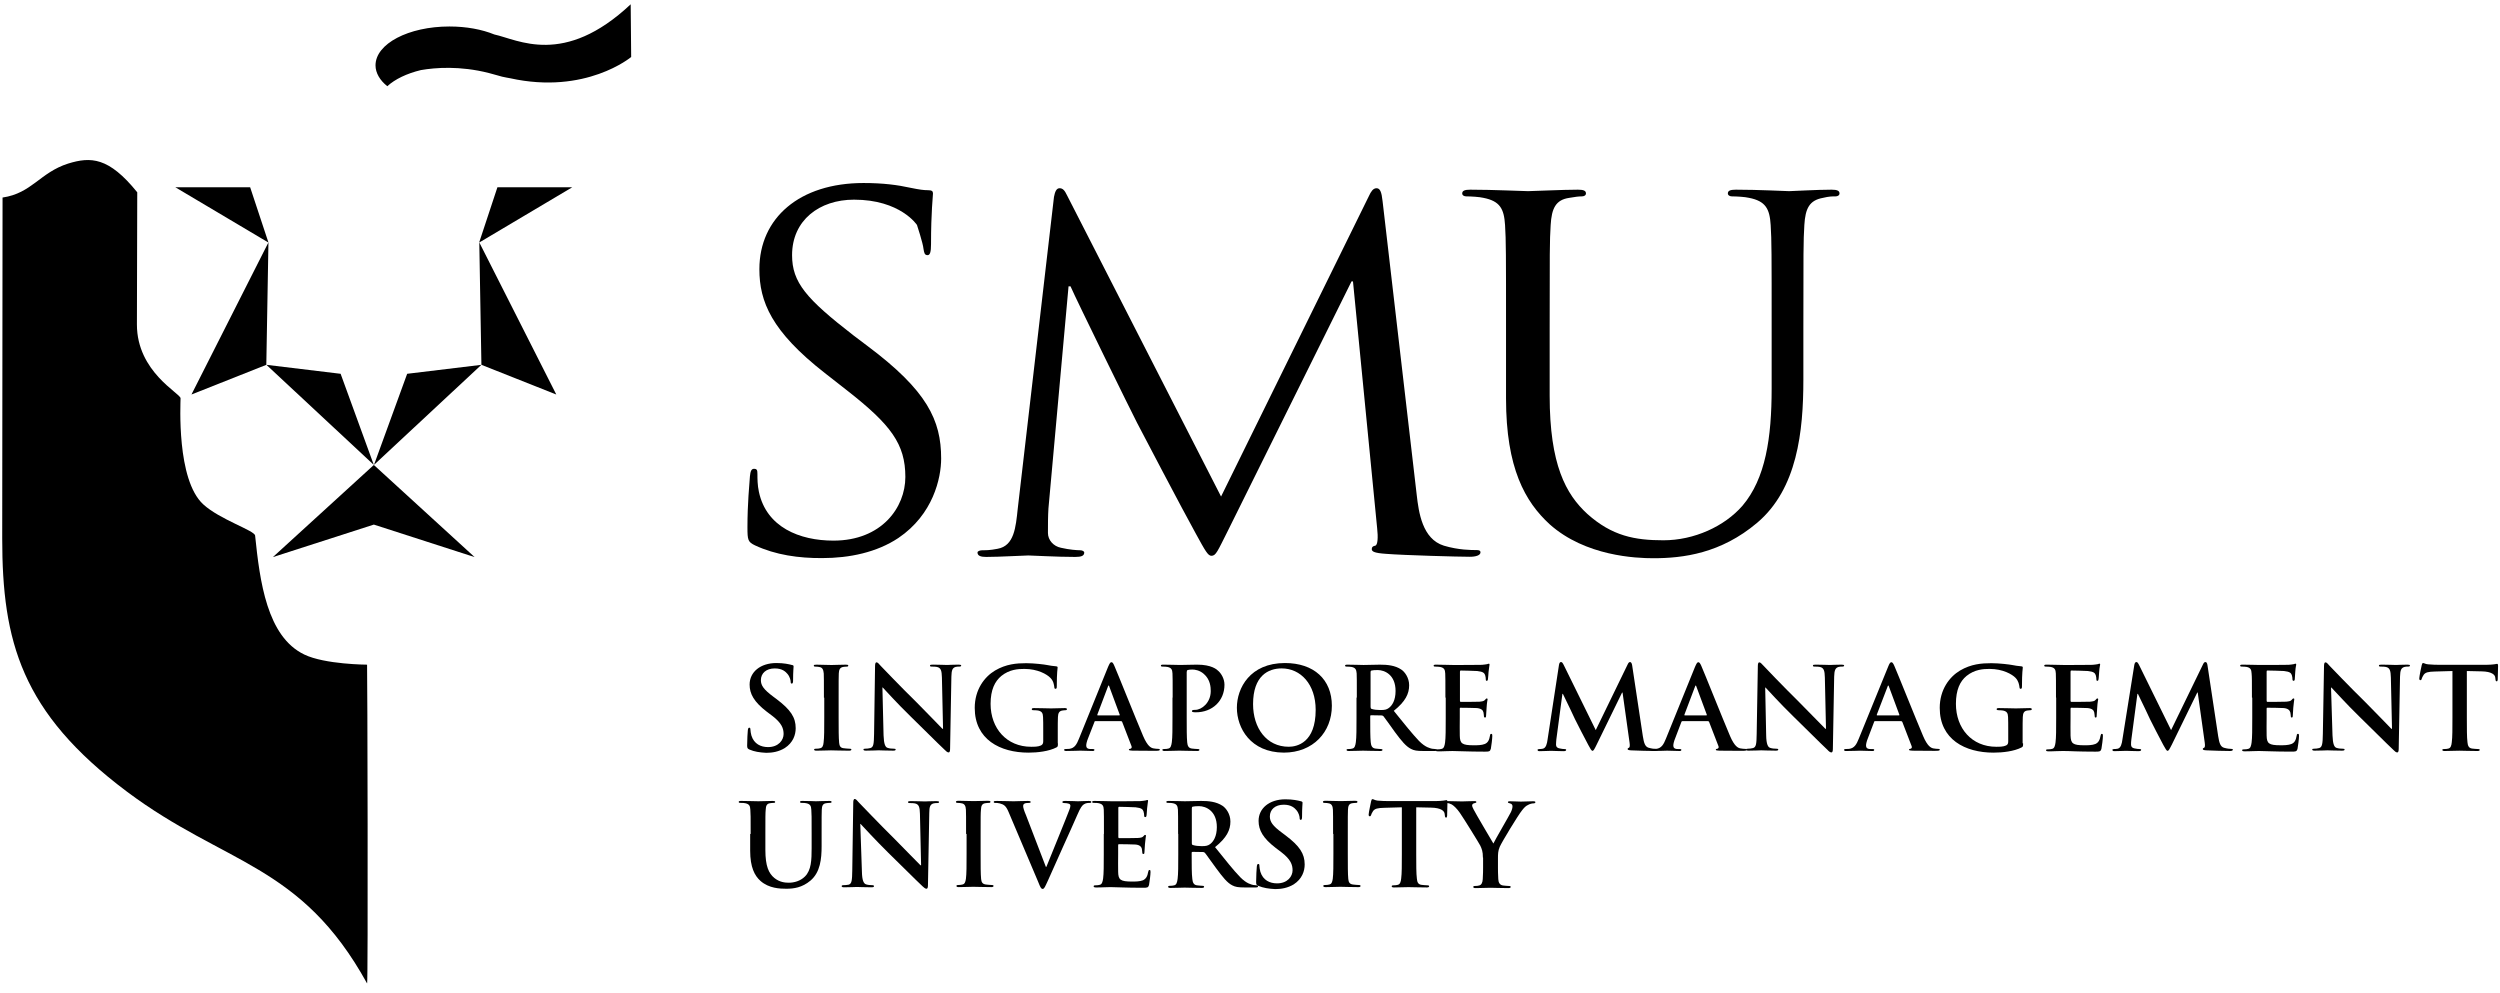 <svg width="141" height="56" viewBox="0 0 141 56" fill="none" xmlns="http://www.w3.org/2000/svg">
<path d="M42.58 30.758C42.184 30.565 42.156 30.463 42.156 29.736C42.156 28.383 42.267 27.306 42.295 26.873C42.322 26.579 42.378 26.441 42.525 26.441C42.7 26.441 42.719 26.523 42.719 26.744C42.719 26.984 42.719 27.361 42.802 27.739C43.226 29.736 45.097 30.491 47.006 30.491C49.725 30.491 51.062 28.622 51.062 26.901C51.062 25.041 50.242 23.955 47.799 22.04L46.517 21.037C43.512 18.689 42.829 17.014 42.829 15.182C42.829 12.292 45.097 10.322 48.702 10.322C49.809 10.322 50.629 10.432 51.339 10.589C51.874 10.699 52.104 10.727 52.335 10.727C52.556 10.727 52.62 10.782 52.62 10.911C52.62 11.049 52.51 11.942 52.51 13.774C52.51 14.207 52.455 14.391 52.316 14.391C52.141 14.391 52.123 14.253 52.086 14.041C52.058 13.719 51.717 12.688 51.717 12.688C51.717 12.688 50.786 11.261 48.167 11.261C46.213 11.261 44.673 12.421 44.673 14.391C44.673 15.928 45.466 16.849 48.14 18.92L48.933 19.518C52.289 22.031 53.081 23.697 53.081 25.861C53.081 26.965 52.63 29.018 50.666 30.344C49.449 31.154 47.909 31.476 46.379 31.476C45.051 31.485 43.742 31.301 42.581 30.758L42.58 30.758Z" fill="black"/>
<path d="M79.903 27.913C80.014 28.889 80.217 30.398 81.434 30.776C82.264 31.024 82.992 31.024 83.278 31.024C83.416 31.024 83.499 31.052 83.499 31.153C83.499 31.319 83.241 31.402 82.9 31.402C82.273 31.402 79.212 31.319 78.161 31.236C77.506 31.19 77.368 31.107 77.368 30.969C77.368 30.859 77.423 30.803 77.562 30.776C77.709 30.748 77.728 30.288 77.672 29.8L76.308 15.872H76.225L69.264 29.91C68.665 31.098 68.582 31.347 68.324 31.347C68.13 31.347 67.983 31.08 67.448 30.104C66.71 28.778 64.267 24.111 64.129 23.844C63.871 23.356 60.69 16.876 60.377 16.148H60.266L59.132 28.677C59.104 29.11 59.104 29.598 59.104 30.058C59.104 30.463 59.418 30.813 59.842 30.895C60.321 31.006 60.745 31.034 60.92 31.034C61.031 31.034 61.151 31.089 61.151 31.162C61.151 31.356 60.976 31.411 60.635 31.411C59.584 31.411 58.219 31.328 57.998 31.328C57.749 31.328 56.385 31.411 55.619 31.411C55.333 31.411 55.131 31.356 55.131 31.162C55.131 31.08 55.278 31.034 55.416 31.034C55.638 31.034 55.841 31.034 56.265 30.951C57.205 30.785 57.288 29.736 57.399 28.704L59.445 11.104C59.501 10.809 59.584 10.616 59.759 10.616C59.934 10.616 60.045 10.726 60.183 11.021L68.868 28.005L77.211 11.048C77.322 10.809 77.442 10.616 77.635 10.616C77.838 10.616 77.921 10.827 77.977 11.343L79.903 27.913L79.903 27.913Z" fill="black"/>
<path d="M84.94 18.532C84.94 14.316 84.94 13.561 84.885 12.696C84.829 11.775 84.599 11.343 83.668 11.159C83.437 11.103 82.958 11.076 82.7 11.076C82.58 11.076 82.469 11.02 82.469 10.91C82.469 10.754 82.617 10.698 82.921 10.698C84.202 10.698 85.936 10.781 86.184 10.781C86.443 10.781 88.139 10.698 88.996 10.698C89.31 10.698 89.448 10.754 89.448 10.91C89.448 11.02 89.338 11.076 89.218 11.076C89.015 11.076 88.849 11.103 88.508 11.159C87.743 11.269 87.512 11.748 87.457 12.696C87.401 13.561 87.401 14.316 87.401 18.532V22.316C87.401 26.209 88.314 27.876 89.531 28.99C90.923 30.232 92.205 30.472 93.818 30.472C95.551 30.472 97.257 29.689 98.271 28.529C99.58 26.992 99.921 24.691 99.921 21.911V18.532C99.921 14.316 99.921 13.561 99.866 12.696C99.811 11.775 99.58 11.343 98.649 11.159C98.419 11.103 97.939 11.076 97.681 11.076C97.57 11.076 97.451 11.02 97.451 10.91C97.451 10.754 97.589 10.698 97.902 10.698C99.184 10.698 100.742 10.781 100.908 10.781C101.111 10.781 102.448 10.698 103.296 10.698C103.609 10.698 103.748 10.754 103.748 10.91C103.748 11.02 103.637 11.076 103.526 11.076C103.323 11.076 103.158 11.076 102.816 11.159C102.051 11.297 101.821 11.748 101.765 12.696C101.71 13.561 101.71 14.316 101.71 18.532V21.413C101.71 24.332 101.369 27.572 99.101 29.487C97.054 31.217 94.924 31.484 93.247 31.484C92.288 31.484 89.421 31.374 87.401 29.57C86.019 28.299 84.94 26.412 84.94 22.472V18.532V18.532Z" fill="black"/>
<path d="M26.768 31.42L21.089 26.228H21.08L15.391 31.42L21.08 29.588H21.089L26.768 31.42Z" fill="black"/>
<path d="M21.093 26.219L22.964 21.082L27.15 20.576L21.093 26.219Z" fill="black"/>
<path d="M31.375 22.251L27.152 20.576L27.032 13.672L31.375 22.251Z" fill="black"/>
<path d="M28.055 10.56H32.278L27.023 13.681L28.055 10.56Z" fill="black"/>
<path d="M21.082 26.219L19.211 21.082L15.025 20.576L21.082 26.219Z" fill="black"/>
<path d="M10.798 22.251L15.02 20.576L15.14 13.671L10.798 22.251Z" fill="black"/>
<path d="M14.108 10.56H9.885L15.141 13.681L14.108 10.56Z" fill="black"/>
<path d="M35.571 0.242C31.8 3.786 29.209 2.23 27.882 1.945C27.181 1.659 26.305 1.494 25.346 1.494C23.041 1.494 21.179 2.469 21.179 3.685C21.179 4.117 21.428 4.532 21.843 4.863C22.276 4.467 22.94 4.145 23.742 3.952C24.553 3.813 25.936 3.703 27.568 4.117C27.716 4.154 27.872 4.2 28.038 4.246C28.232 4.311 28.416 4.347 28.564 4.375C28.637 4.393 28.693 4.403 28.767 4.412C33.035 5.36 35.598 3.215 35.598 3.215L35.571 0.242Z" fill="black"/>
<path d="M20.703 37.487C20.703 37.487 18.324 37.477 17.163 36.916C15.052 35.903 14.655 32.783 14.388 30.205C14.36 29.92 12.396 29.303 11.465 28.447C9.944 27.057 10.184 22.739 10.184 22.463C10.184 22.187 7.722 20.981 7.722 18.302C7.722 17.17 7.741 10.846 7.741 10.846C6.136 8.858 5.122 8.83 3.841 9.226C2.255 9.732 1.794 10.901 0.144 11.141C0.144 11.499 0.125 30.362 0.125 30.362C0.125 36.17 1.195 40.184 7.16 44.649C12.691 48.791 16.969 48.69 20.703 55.465C20.768 55.585 20.721 37.487 20.703 37.487V37.487Z" fill="black"/>
<path d="M42.268 42.274C42.167 42.228 42.139 42.191 42.139 42.053C42.139 41.694 42.167 41.308 42.176 41.207C42.185 41.105 42.204 41.041 42.259 41.041C42.314 41.041 42.324 41.096 42.324 41.151C42.324 41.234 42.351 41.372 42.379 41.483C42.526 41.961 42.914 42.136 43.319 42.136C43.909 42.136 44.195 41.74 44.195 41.4C44.195 41.087 44.094 40.783 43.55 40.369L43.245 40.139C42.526 39.586 42.278 39.135 42.278 38.611C42.278 37.902 42.886 37.395 43.789 37.395C44.214 37.395 44.49 37.46 44.665 37.506C44.73 37.515 44.758 37.534 44.758 37.589C44.758 37.672 44.73 37.856 44.73 38.362C44.73 38.5 44.711 38.555 44.656 38.555C44.61 38.555 44.592 38.519 44.592 38.436C44.592 38.38 44.555 38.178 44.416 38.012C44.315 37.893 44.131 37.699 43.697 37.699C43.209 37.699 42.914 37.975 42.914 38.362C42.914 38.657 43.07 38.887 43.614 39.292L43.799 39.43C44.592 40.028 44.877 40.461 44.877 41.069C44.877 41.446 44.73 41.888 44.26 42.191C43.928 42.394 43.568 42.459 43.218 42.459C42.84 42.44 42.545 42.394 42.268 42.274Z" fill="black"/>
<path d="M46.469 39.347C46.469 38.371 46.469 38.187 46.46 37.984C46.442 37.764 46.377 37.653 46.239 37.625C46.165 37.607 46.082 37.598 45.999 37.598C45.935 37.598 45.898 37.589 45.898 37.533C45.898 37.496 45.953 37.487 46.055 37.487C46.303 37.487 46.718 37.506 46.903 37.506C47.069 37.506 47.456 37.487 47.705 37.487C47.788 37.487 47.843 37.497 47.843 37.533C47.843 37.589 47.806 37.598 47.742 37.598C47.677 37.598 47.622 37.607 47.548 37.616C47.373 37.653 47.318 37.764 47.308 37.984C47.299 38.187 47.299 38.371 47.299 39.347V40.479C47.299 41.105 47.299 41.611 47.327 41.888C47.345 42.062 47.391 42.182 47.585 42.2C47.677 42.21 47.825 42.228 47.917 42.228C47.991 42.228 48.018 42.246 48.018 42.274C48.018 42.32 47.963 42.339 47.889 42.339C47.456 42.339 47.041 42.32 46.866 42.32C46.718 42.32 46.303 42.339 46.045 42.339C45.962 42.339 45.916 42.32 45.916 42.274C45.916 42.246 45.944 42.228 46.018 42.228C46.119 42.228 46.193 42.219 46.257 42.2C46.386 42.173 46.432 42.062 46.451 41.878C46.488 41.611 46.488 41.105 46.488 40.479V39.347H46.469V39.347Z" fill="black"/>
<path d="M49.833 41.471C49.851 41.978 49.934 42.143 50.063 42.18C50.174 42.217 50.294 42.226 50.404 42.226C50.478 42.226 50.515 42.235 50.515 42.272C50.515 42.327 50.459 42.337 50.367 42.337C49.943 42.337 49.676 42.318 49.556 42.318C49.501 42.318 49.187 42.337 48.846 42.337C48.763 42.337 48.699 42.327 48.699 42.272C48.699 42.235 48.735 42.226 48.8 42.226C48.883 42.226 49.003 42.217 49.095 42.189C49.27 42.134 49.288 41.95 49.298 41.388L49.353 37.577C49.353 37.449 49.371 37.356 49.436 37.356C49.51 37.356 49.565 37.439 49.676 37.559C49.759 37.642 50.754 38.691 51.713 39.63C52.156 40.072 53.041 40.993 53.151 41.103H53.188L53.124 38.212C53.115 37.817 53.059 37.697 52.903 37.633C52.801 37.596 52.644 37.596 52.552 37.596C52.469 37.596 52.451 37.577 52.451 37.541C52.451 37.485 52.525 37.485 52.626 37.485C52.967 37.485 53.281 37.504 53.419 37.504C53.493 37.504 53.742 37.485 54.064 37.485C54.147 37.485 54.212 37.495 54.212 37.541C54.212 37.577 54.175 37.596 54.092 37.596C54.027 37.596 53.972 37.596 53.898 37.614C53.714 37.669 53.668 37.798 53.658 38.166L53.585 42.235C53.585 42.373 53.557 42.438 53.502 42.438C53.428 42.438 53.354 42.364 53.281 42.291C52.866 41.904 52.027 41.057 51.344 40.394C50.625 39.695 49.897 38.894 49.786 38.774H49.768L49.833 41.471L49.833 41.471Z" fill="black"/>
<path d="M59.667 41.924C59.667 42.099 59.658 42.108 59.585 42.154C59.16 42.375 58.515 42.449 58.008 42.449C56.404 42.449 54.975 41.703 54.975 39.927C54.975 38.896 55.519 38.178 56.118 37.819C56.745 37.45 57.335 37.404 57.879 37.404C58.331 37.404 58.911 37.478 59.041 37.505C59.179 37.533 59.409 37.57 59.557 37.579C59.64 37.588 59.649 37.607 59.649 37.653C59.649 37.726 59.603 37.901 59.603 38.712C59.603 38.813 59.584 38.849 59.529 38.849C59.483 38.849 59.465 38.813 59.465 38.767C59.446 38.619 59.419 38.408 59.243 38.233C59.05 38.03 58.524 37.727 57.778 37.727C57.418 37.727 56.938 37.754 56.477 38.122C56.109 38.426 55.869 38.905 55.869 39.697C55.869 41.077 56.773 42.118 58.155 42.118C58.331 42.118 58.552 42.118 58.709 42.044C58.81 41.998 58.838 41.915 58.838 41.805V41.197C58.838 40.875 58.838 40.626 58.828 40.442C58.819 40.221 58.764 40.12 58.552 40.074C58.496 40.065 58.386 40.056 58.294 40.056C58.229 40.056 58.192 40.046 58.192 40C58.192 39.945 58.238 39.936 58.331 39.936C58.672 39.936 59.087 39.954 59.28 39.954C59.483 39.954 59.833 39.936 60.045 39.936C60.128 39.936 60.175 39.945 60.175 40C60.175 40.037 60.138 40.056 60.092 40.056C60.036 40.056 59.99 40.065 59.916 40.074C59.741 40.102 59.677 40.212 59.667 40.442C59.658 40.636 59.658 40.893 59.658 41.215V41.924H59.667L59.667 41.924Z" fill="black"/>
<path d="M61.779 40.671C61.742 40.671 61.733 40.68 61.724 40.726L61.364 41.647C61.3 41.803 61.263 41.96 61.263 42.042C61.263 42.162 61.318 42.245 61.521 42.245H61.622C61.705 42.245 61.724 42.254 61.724 42.291C61.724 42.346 61.687 42.355 61.613 42.355C61.401 42.355 61.124 42.337 60.922 42.337C60.848 42.337 60.488 42.355 60.147 42.355C60.064 42.355 60.018 42.346 60.018 42.291C60.018 42.254 60.046 42.245 60.101 42.245C60.157 42.245 60.249 42.236 60.304 42.236C60.608 42.199 60.728 41.978 60.857 41.656L62.498 37.605C62.581 37.421 62.618 37.348 62.682 37.348C62.747 37.348 62.784 37.403 62.848 37.55C63.005 37.9 64.056 40.533 64.471 41.508C64.72 42.089 64.913 42.181 65.052 42.208C65.153 42.227 65.246 42.236 65.329 42.236C65.384 42.236 65.412 42.245 65.412 42.282C65.412 42.337 65.356 42.346 65.107 42.346C64.868 42.346 64.397 42.346 63.872 42.337C63.752 42.328 63.669 42.328 63.669 42.282C63.669 42.245 63.697 42.236 63.761 42.227C63.807 42.217 63.853 42.153 63.816 42.079L63.291 40.717C63.282 40.689 63.254 40.671 63.226 40.671H61.779L61.779 40.671ZM63.125 40.349C63.153 40.349 63.162 40.33 63.153 40.312L62.563 38.719C62.553 38.692 62.553 38.664 62.526 38.664C62.507 38.664 62.489 38.701 62.489 38.719L61.89 40.303C61.88 40.33 61.89 40.349 61.917 40.349L63.125 40.349Z" fill="black"/>
<path d="M66.138 39.345C66.138 38.37 66.138 38.185 66.128 37.983C66.119 37.762 66.064 37.661 65.843 37.615C65.787 37.605 65.676 37.596 65.584 37.596C65.511 37.596 65.474 37.587 65.474 37.541C65.474 37.495 65.52 37.486 65.612 37.486C65.962 37.486 66.377 37.504 66.562 37.504C66.829 37.504 67.207 37.486 67.511 37.486C68.332 37.486 68.627 37.753 68.728 37.854C68.876 37.992 69.06 38.278 69.06 38.618C69.06 39.529 68.378 40.174 67.447 40.174C67.419 40.174 67.345 40.174 67.308 40.165C67.272 40.155 67.225 40.155 67.225 40.109C67.225 40.054 67.272 40.036 67.41 40.036C67.778 40.036 68.286 39.631 68.286 38.977C68.286 38.765 68.267 38.333 67.898 38.011C67.659 37.799 67.391 37.762 67.244 37.762C67.142 37.762 67.05 37.771 66.986 37.79C66.949 37.799 66.93 37.845 66.93 37.909V40.487C66.93 41.076 66.93 41.592 66.958 41.868C66.976 42.052 67.022 42.19 67.216 42.218C67.308 42.227 67.456 42.245 67.548 42.245C67.622 42.245 67.649 42.264 67.649 42.291C67.649 42.337 67.594 42.355 67.529 42.355C67.096 42.355 66.681 42.337 66.515 42.337C66.368 42.337 65.953 42.355 65.686 42.355C65.603 42.355 65.557 42.337 65.557 42.291C65.557 42.264 65.584 42.245 65.658 42.245C65.759 42.245 65.833 42.236 65.898 42.218C66.027 42.19 66.064 42.052 66.091 41.858C66.128 41.592 66.128 41.076 66.128 40.487V39.345H66.137H66.138Z" fill="black"/>
<path d="M69.76 39.917C69.76 38.812 70.498 37.395 72.471 37.395C74.103 37.395 75.117 38.324 75.117 39.806C75.117 41.279 74.066 42.448 72.406 42.448C70.526 42.439 69.76 41.058 69.76 39.917ZM74.204 40.037C74.204 38.591 73.356 37.698 72.287 37.698C71.531 37.698 70.673 38.113 70.673 39.714C70.673 41.058 71.429 42.117 72.683 42.117C73.144 42.117 74.204 41.896 74.204 40.037Z" fill="black"/>
<path d="M76.525 39.346C76.525 38.371 76.525 38.187 76.516 37.984C76.498 37.763 76.452 37.662 76.23 37.616C76.175 37.606 76.064 37.597 75.972 37.597C75.898 37.597 75.862 37.588 75.862 37.542C75.862 37.496 75.908 37.487 76.009 37.487C76.359 37.487 76.774 37.505 76.903 37.505C77.125 37.505 77.623 37.487 77.825 37.487C78.24 37.487 78.683 37.524 79.033 37.763C79.218 37.883 79.476 38.214 79.476 38.647C79.476 39.125 79.273 39.558 78.609 40.092C79.19 40.81 79.651 41.39 80.029 41.786C80.398 42.163 80.665 42.2 80.766 42.228C80.84 42.237 80.895 42.246 80.951 42.246C81.006 42.246 81.034 42.264 81.034 42.292C81.034 42.347 80.987 42.356 80.905 42.356H80.278C79.909 42.356 79.752 42.329 79.577 42.237C79.291 42.09 79.042 41.786 78.674 41.289C78.415 40.93 78.111 40.497 78.028 40.396C77.991 40.359 77.954 40.35 77.908 40.35L77.337 40.34C77.3 40.34 77.281 40.35 77.281 40.386V40.479C77.281 41.077 77.281 41.583 77.309 41.859C77.328 42.044 77.374 42.191 77.567 42.218C77.669 42.228 77.807 42.246 77.89 42.246C77.945 42.246 77.973 42.264 77.973 42.292C77.973 42.338 77.927 42.356 77.844 42.356C77.466 42.356 76.977 42.338 76.876 42.338C76.756 42.338 76.341 42.356 76.074 42.356C75.991 42.356 75.945 42.338 75.945 42.292C75.945 42.264 75.972 42.246 76.046 42.246C76.147 42.246 76.221 42.237 76.276 42.218C76.406 42.191 76.442 42.053 76.47 41.859C76.507 41.592 76.507 41.077 76.507 40.488V39.346H76.525V39.346ZM77.3 39.862C77.3 39.935 77.309 39.954 77.355 39.982C77.493 40.028 77.687 40.046 77.853 40.046C78.12 40.046 78.203 40.018 78.323 39.935C78.517 39.797 78.71 39.503 78.71 38.969C78.71 38.058 78.093 37.791 77.705 37.791C77.539 37.791 77.42 37.8 77.355 37.818C77.309 37.828 77.3 37.855 77.3 37.91V39.862L77.3 39.862Z" fill="black"/>
<path d="M81.521 39.346C81.521 38.371 81.521 38.187 81.511 37.984C81.502 37.763 81.447 37.662 81.226 37.616C81.17 37.607 81.06 37.597 80.968 37.597C80.894 37.597 80.857 37.588 80.857 37.542C80.857 37.496 80.903 37.487 81.004 37.487C81.18 37.487 81.373 37.496 81.53 37.496C81.705 37.505 81.853 37.505 81.945 37.505C82.157 37.505 83.466 37.505 83.586 37.496C83.706 37.487 83.816 37.468 83.872 37.459C83.909 37.45 83.945 37.432 83.973 37.432C84.001 37.432 84.01 37.459 84.01 37.487C84.01 37.533 83.982 37.607 83.954 37.901C83.945 37.966 83.936 38.251 83.918 38.325C83.908 38.361 83.899 38.398 83.853 38.398C83.807 38.398 83.798 38.371 83.798 38.306C83.798 38.26 83.788 38.15 83.761 38.076C83.715 37.956 83.65 37.883 83.318 37.846C83.208 37.837 82.516 37.818 82.387 37.818C82.359 37.818 82.341 37.837 82.341 37.883V39.512C82.341 39.558 82.35 39.586 82.387 39.586C82.535 39.586 83.291 39.586 83.438 39.577C83.595 39.558 83.696 39.549 83.752 39.475C83.798 39.42 83.825 39.392 83.853 39.392C83.881 39.392 83.899 39.402 83.899 39.448C83.899 39.484 83.862 39.586 83.844 39.917C83.835 40.046 83.816 40.304 83.816 40.35C83.816 40.405 83.816 40.469 83.761 40.469C83.715 40.469 83.696 40.442 83.696 40.414C83.687 40.35 83.687 40.267 83.669 40.184C83.641 40.055 83.549 39.963 83.3 39.935C83.171 39.926 82.525 39.917 82.369 39.917C82.332 39.917 82.332 39.945 82.332 39.982V40.488C82.332 40.709 82.323 41.298 82.332 41.491C82.341 41.933 82.452 42.034 83.125 42.034C83.291 42.034 83.567 42.034 83.742 41.961C83.918 41.887 83.991 41.749 84.037 41.482C84.047 41.408 84.065 41.39 84.111 41.39C84.166 41.39 84.166 41.445 84.166 41.51C84.166 41.657 84.111 42.099 84.084 42.228C84.037 42.393 83.982 42.393 83.733 42.393C83.245 42.393 82.885 42.384 82.599 42.375C82.313 42.366 82.111 42.357 81.917 42.357C81.843 42.357 81.696 42.366 81.548 42.366C81.401 42.375 81.225 42.375 81.096 42.375C81.013 42.375 80.967 42.357 80.967 42.311C80.967 42.283 80.995 42.265 81.069 42.265C81.17 42.265 81.244 42.255 81.308 42.237C81.438 42.209 81.474 42.071 81.502 41.878C81.539 41.611 81.539 41.096 81.539 40.506V39.346H81.52L81.521 39.346Z" fill="black"/>
<path d="M87.926 37.505C87.944 37.395 87.981 37.339 88.037 37.339C88.092 37.339 88.129 37.367 88.212 37.542L90 41.178L91.789 37.496C91.835 37.395 91.872 37.339 91.936 37.339C91.992 37.339 92.038 37.404 92.056 37.542L92.656 41.519C92.72 41.924 92.785 42.108 92.978 42.172C93.172 42.227 93.301 42.237 93.384 42.237C93.439 42.237 93.485 42.246 93.485 42.283C93.485 42.338 93.402 42.356 93.319 42.356C93.153 42.356 92.25 42.338 91.992 42.32C91.844 42.31 91.798 42.292 91.798 42.246C91.798 42.209 91.826 42.191 91.872 42.172C91.909 42.163 91.936 42.08 91.909 41.896L91.512 39.061H91.485L90.056 41.988C89.908 42.292 89.871 42.347 89.816 42.347C89.76 42.347 89.687 42.218 89.585 42.025C89.429 41.73 88.912 40.745 88.829 40.561C88.774 40.423 88.378 39.613 88.147 39.135H88.12L87.778 41.703C87.769 41.822 87.76 41.905 87.76 42.007C87.76 42.126 87.843 42.191 87.954 42.209C88.073 42.237 88.166 42.246 88.23 42.246C88.285 42.246 88.332 42.255 88.332 42.292C88.332 42.347 88.276 42.366 88.175 42.366C87.898 42.366 87.603 42.347 87.483 42.347C87.363 42.347 87.041 42.366 86.838 42.366C86.773 42.366 86.718 42.356 86.718 42.292C86.718 42.264 86.755 42.246 86.82 42.246C86.875 42.246 86.921 42.246 87.013 42.227C87.198 42.191 87.253 41.933 87.281 41.721L87.926 37.505L87.926 37.505Z" fill="black"/>
<path d="M94.891 40.672C94.855 40.672 94.845 40.681 94.827 40.727L94.477 41.648C94.412 41.804 94.375 41.961 94.375 42.044C94.375 42.163 94.43 42.246 94.633 42.246H94.725C94.808 42.246 94.827 42.255 94.827 42.292C94.827 42.347 94.79 42.356 94.716 42.356C94.513 42.356 94.228 42.338 94.025 42.338C93.951 42.338 93.591 42.356 93.25 42.356C93.167 42.356 93.121 42.347 93.121 42.292C93.121 42.255 93.149 42.246 93.204 42.246C93.269 42.246 93.352 42.237 93.407 42.237C93.711 42.2 93.831 41.979 93.96 41.657L95.601 37.606C95.684 37.422 95.721 37.349 95.786 37.349C95.841 37.349 95.887 37.404 95.952 37.551C96.108 37.901 97.159 40.534 97.574 41.51C97.823 42.09 98.017 42.181 98.155 42.209C98.256 42.227 98.349 42.237 98.432 42.237C98.487 42.237 98.515 42.246 98.515 42.283C98.515 42.338 98.45 42.347 98.21 42.347C97.971 42.347 97.5 42.347 96.975 42.338C96.855 42.329 96.772 42.329 96.772 42.283C96.772 42.246 96.8 42.237 96.864 42.227C96.91 42.218 96.957 42.154 96.92 42.08L96.394 40.718C96.385 40.69 96.357 40.672 96.329 40.672H94.891L94.891 40.672ZM96.228 40.35C96.265 40.35 96.265 40.331 96.265 40.313L95.675 38.72C95.666 38.693 95.657 38.665 95.638 38.665C95.62 38.665 95.601 38.702 95.601 38.72L95.002 40.304C94.993 40.331 95.002 40.35 95.03 40.35L96.228 40.35Z" fill="black"/>
<path d="M99.612 41.472C99.621 41.978 99.713 42.144 99.843 42.181C99.953 42.218 100.073 42.227 100.184 42.227C100.257 42.227 100.294 42.236 100.294 42.273C100.294 42.328 100.239 42.337 100.147 42.337C99.723 42.337 99.455 42.319 99.335 42.319C99.271 42.319 98.967 42.337 98.626 42.337C98.543 42.337 98.478 42.328 98.478 42.273C98.478 42.236 98.515 42.227 98.579 42.227C98.662 42.227 98.782 42.217 98.874 42.19C99.05 42.135 99.068 41.95 99.077 41.389L99.142 37.578C99.142 37.449 99.16 37.357 99.225 37.357C99.299 37.357 99.354 37.44 99.474 37.559C99.547 37.642 100.552 38.692 101.502 39.631C101.944 40.073 102.839 40.993 102.95 41.104H102.986L102.922 38.213C102.913 37.817 102.857 37.697 102.701 37.633C102.599 37.596 102.442 37.596 102.35 37.596C102.267 37.596 102.249 37.578 102.249 37.541C102.249 37.486 102.322 37.486 102.424 37.486C102.765 37.486 103.079 37.504 103.217 37.504C103.291 37.504 103.54 37.486 103.862 37.486C103.945 37.486 104.01 37.495 104.01 37.541C104.01 37.578 103.973 37.596 103.89 37.596C103.825 37.596 103.77 37.596 103.696 37.615C103.512 37.67 103.457 37.799 103.447 38.167L103.374 42.236C103.374 42.374 103.346 42.438 103.291 42.438C103.217 42.438 103.134 42.365 103.069 42.291C102.655 41.904 101.816 41.057 101.133 40.395C100.414 39.695 99.686 38.894 99.575 38.775H99.557L99.612 41.472L99.612 41.472Z" fill="black"/>
<path d="M105.751 40.672C105.714 40.672 105.705 40.681 105.696 40.727L105.345 41.648C105.281 41.804 105.244 41.961 105.244 42.044C105.244 42.164 105.299 42.246 105.502 42.246H105.603C105.686 42.246 105.705 42.256 105.705 42.292C105.705 42.348 105.668 42.357 105.594 42.357C105.382 42.357 105.106 42.339 104.903 42.339C104.829 42.339 104.469 42.357 104.128 42.357C104.045 42.357 104.008 42.348 104.008 42.292C104.008 42.256 104.036 42.246 104.082 42.246C104.147 42.246 104.23 42.237 104.285 42.237C104.589 42.2 104.709 41.98 104.838 41.657L106.489 37.607C106.562 37.423 106.608 37.349 106.673 37.349C106.728 37.349 106.774 37.404 106.839 37.552C106.996 37.901 108.046 40.534 108.462 41.51C108.71 42.09 108.904 42.182 109.042 42.21C109.144 42.228 109.236 42.237 109.319 42.237C109.374 42.237 109.402 42.246 109.402 42.283C109.402 42.339 109.337 42.348 109.098 42.348C108.867 42.348 108.388 42.348 107.862 42.339C107.742 42.329 107.669 42.329 107.669 42.283C107.669 42.246 107.696 42.237 107.761 42.228C107.807 42.219 107.853 42.154 107.816 42.081L107.291 40.718C107.272 40.691 107.254 40.672 107.226 40.672H105.751L105.751 40.672ZM107.088 40.35C107.125 40.35 107.125 40.332 107.125 40.313L106.535 38.721C106.525 38.693 106.525 38.666 106.498 38.666C106.479 38.666 106.461 38.702 106.461 38.721L105.852 40.304C105.843 40.332 105.852 40.35 105.88 40.35L107.088 40.35Z" fill="black"/>
<path d="M114.103 41.924C114.103 42.099 114.094 42.108 114.02 42.154C113.596 42.375 112.951 42.449 112.434 42.449C110.83 42.449 109.401 41.703 109.401 39.927C109.401 38.896 109.945 38.178 110.544 37.819C111.171 37.45 111.761 37.404 112.315 37.404C112.766 37.404 113.338 37.478 113.476 37.505C113.614 37.533 113.845 37.57 113.992 37.579C114.075 37.588 114.085 37.607 114.085 37.653C114.085 37.726 114.039 37.901 114.039 38.712C114.039 38.813 114.02 38.849 113.965 38.849C113.919 38.849 113.9 38.813 113.9 38.767C113.882 38.619 113.845 38.408 113.679 38.233C113.485 38.03 112.96 37.727 112.213 37.727C111.854 37.727 111.374 37.754 110.913 38.122C110.544 38.426 110.314 38.905 110.314 39.697C110.314 41.077 111.208 42.118 112.591 42.118C112.766 42.118 112.988 42.118 113.144 42.044C113.246 41.998 113.264 41.915 113.264 41.805V41.197C113.264 40.875 113.264 40.626 113.255 40.442C113.246 40.221 113.19 40.12 112.969 40.074C112.914 40.065 112.803 40.056 112.711 40.056C112.656 40.056 112.61 40.046 112.61 40C112.61 39.945 112.656 39.936 112.748 39.936C113.089 39.936 113.504 39.954 113.697 39.954C113.9 39.954 114.251 39.936 114.463 39.936C114.546 39.936 114.592 39.945 114.592 40C114.592 40.037 114.555 40.056 114.509 40.056C114.454 40.056 114.407 40.065 114.334 40.074C114.158 40.102 114.094 40.212 114.085 40.442C114.076 40.636 114.076 40.893 114.076 41.215V41.924H114.103L114.103 41.924Z" fill="black"/>
<path d="M115.958 39.346C115.958 38.37 115.958 38.186 115.949 37.983C115.94 37.763 115.885 37.661 115.663 37.615C115.608 37.606 115.497 37.597 115.405 37.597C115.331 37.597 115.295 37.588 115.295 37.542C115.295 37.496 115.341 37.486 115.442 37.486C115.617 37.486 115.811 37.496 115.968 37.496C116.143 37.505 116.29 37.505 116.382 37.505C116.594 37.505 117.894 37.505 118.024 37.496C118.153 37.486 118.254 37.468 118.309 37.459C118.337 37.45 118.383 37.431 118.411 37.431C118.448 37.431 118.448 37.459 118.448 37.486C118.448 37.532 118.411 37.606 118.392 37.901C118.383 37.965 118.374 38.25 118.355 38.324C118.346 38.361 118.337 38.398 118.291 38.398C118.245 38.398 118.236 38.37 118.236 38.306C118.236 38.26 118.226 38.149 118.199 38.075C118.153 37.956 118.088 37.882 117.756 37.845C117.645 37.836 116.954 37.818 116.825 37.818C116.797 37.818 116.779 37.836 116.779 37.882V39.512C116.779 39.558 116.788 39.585 116.825 39.585C116.972 39.585 117.728 39.585 117.876 39.576C118.033 39.558 118.134 39.548 118.189 39.475C118.236 39.419 118.263 39.392 118.291 39.392C118.318 39.392 118.337 39.401 118.337 39.447C118.337 39.484 118.3 39.585 118.282 39.917C118.272 40.045 118.254 40.303 118.254 40.349C118.254 40.404 118.254 40.469 118.199 40.469C118.153 40.469 118.143 40.441 118.143 40.414C118.134 40.349 118.134 40.266 118.116 40.184C118.088 40.055 117.996 39.963 117.747 39.935C117.627 39.926 116.973 39.917 116.816 39.917C116.788 39.917 116.779 39.944 116.779 39.981V40.487C116.779 40.708 116.77 41.297 116.779 41.491C116.797 41.933 116.899 42.034 117.563 42.034C117.738 42.034 118.005 42.034 118.18 41.96C118.346 41.887 118.429 41.749 118.475 41.482C118.494 41.408 118.503 41.39 118.549 41.39C118.604 41.39 118.604 41.445 118.604 41.509C118.604 41.657 118.549 42.098 118.521 42.227C118.475 42.393 118.42 42.393 118.171 42.393C117.682 42.393 117.314 42.384 117.037 42.375C116.76 42.365 116.558 42.356 116.355 42.356C116.281 42.356 116.133 42.365 115.977 42.365C115.829 42.375 115.654 42.375 115.525 42.375C115.442 42.375 115.396 42.356 115.396 42.31C115.396 42.283 115.424 42.264 115.497 42.264C115.599 42.264 115.672 42.255 115.737 42.237C115.866 42.209 115.903 42.071 115.931 41.878C115.968 41.611 115.968 41.095 115.968 40.506V39.346H115.958L115.958 39.346Z" fill="black"/>
<path d="M120.375 37.505C120.393 37.394 120.44 37.339 120.486 37.339C120.541 37.339 120.578 37.367 120.661 37.541L122.449 41.178L124.238 37.495C124.284 37.394 124.321 37.339 124.385 37.339C124.45 37.339 124.487 37.403 124.505 37.541L125.105 41.518C125.169 41.923 125.234 42.107 125.427 42.172C125.621 42.227 125.75 42.236 125.833 42.236C125.888 42.236 125.934 42.245 125.934 42.282C125.934 42.338 125.851 42.356 125.768 42.356C125.603 42.356 124.699 42.338 124.432 42.319C124.284 42.31 124.238 42.291 124.238 42.245C124.238 42.209 124.266 42.19 124.312 42.172C124.349 42.163 124.376 42.08 124.349 41.896L123.952 39.06H123.925L122.496 41.988C122.339 42.291 122.311 42.347 122.247 42.347C122.191 42.347 122.127 42.218 122.016 42.025C121.859 41.73 121.343 40.745 121.26 40.561C121.205 40.423 120.808 39.613 120.578 39.134H120.55L120.209 41.702C120.191 41.822 120.191 41.905 120.191 42.006C120.191 42.126 120.274 42.19 120.384 42.209C120.504 42.236 120.596 42.245 120.661 42.245C120.716 42.245 120.762 42.255 120.762 42.291C120.762 42.347 120.698 42.365 120.606 42.365C120.329 42.365 120.034 42.347 119.914 42.347C119.785 42.347 119.472 42.365 119.259 42.365C119.195 42.365 119.14 42.356 119.14 42.291C119.14 42.264 119.177 42.245 119.241 42.245C119.296 42.245 119.342 42.245 119.435 42.227C119.619 42.19 119.674 41.932 119.702 41.721L120.375 37.505L120.375 37.505Z" fill="black"/>
<path d="M127.009 39.345C127.009 38.37 127.009 38.185 126.99 37.983C126.981 37.762 126.926 37.661 126.714 37.615C126.658 37.606 126.548 37.596 126.456 37.596C126.382 37.596 126.345 37.587 126.345 37.541C126.345 37.495 126.391 37.486 126.492 37.486C126.668 37.486 126.861 37.495 127.027 37.495C127.193 37.504 127.35 37.504 127.442 37.504C127.654 37.504 128.954 37.504 129.083 37.495C129.203 37.486 129.314 37.468 129.369 37.458C129.397 37.449 129.443 37.431 129.47 37.431C129.498 37.431 129.507 37.458 129.507 37.486C129.507 37.532 129.47 37.606 129.452 37.9C129.443 37.965 129.433 38.25 129.424 38.324C129.415 38.36 129.406 38.397 129.36 38.397C129.313 38.397 129.295 38.37 129.295 38.305C129.295 38.259 129.286 38.149 129.258 38.075C129.212 37.955 129.148 37.882 128.816 37.845C128.705 37.836 128.014 37.817 127.885 37.817C127.848 37.817 127.838 37.836 127.838 37.882V39.511C127.838 39.557 127.848 39.585 127.885 39.585C128.032 39.585 128.788 39.585 128.936 39.575C129.092 39.557 129.194 39.548 129.249 39.474C129.295 39.419 129.323 39.391 129.35 39.391C129.378 39.391 129.397 39.401 129.397 39.447C129.397 39.483 129.369 39.585 129.341 39.916C129.332 40.045 129.314 40.303 129.314 40.349C129.314 40.404 129.313 40.468 129.258 40.468C129.212 40.468 129.203 40.441 129.203 40.413C129.194 40.349 129.194 40.266 129.175 40.183C129.138 40.054 129.046 39.962 128.807 39.935C128.687 39.925 128.032 39.916 127.875 39.916C127.838 39.916 127.838 39.944 127.838 39.981V40.487C127.838 40.708 127.829 41.297 127.838 41.49C127.848 41.932 127.958 42.033 128.622 42.033C128.788 42.033 129.065 42.033 129.24 41.96C129.415 41.886 129.489 41.748 129.535 41.481C129.544 41.407 129.563 41.389 129.609 41.389C129.664 41.389 129.664 41.444 129.664 41.509C129.664 41.656 129.609 42.098 129.581 42.227C129.535 42.392 129.48 42.392 129.221 42.392C128.733 42.392 128.373 42.383 128.087 42.374C127.802 42.365 127.599 42.356 127.405 42.356C127.331 42.356 127.193 42.365 127.036 42.365C126.889 42.374 126.714 42.374 126.585 42.374C126.502 42.374 126.455 42.356 126.455 42.31C126.455 42.282 126.483 42.264 126.557 42.264C126.658 42.264 126.732 42.255 126.797 42.236C126.926 42.209 126.963 42.07 126.99 41.877C127.027 41.61 127.027 41.095 127.027 40.505V39.346H127.009L127.009 39.345Z" fill="black"/>
<path d="M131.553 41.472C131.571 41.978 131.655 42.144 131.784 42.181C131.894 42.218 132.023 42.227 132.125 42.227C132.198 42.227 132.235 42.236 132.235 42.273C132.235 42.328 132.171 42.337 132.079 42.337C131.655 42.337 131.387 42.319 131.267 42.319C131.212 42.319 130.899 42.337 130.557 42.337C130.474 42.337 130.41 42.328 130.41 42.273C130.41 42.236 130.447 42.227 130.511 42.227C130.594 42.227 130.714 42.217 130.806 42.19C130.972 42.135 131 41.95 131.009 41.389L131.074 37.578C131.074 37.449 131.092 37.357 131.157 37.357C131.231 37.357 131.286 37.44 131.396 37.559C131.479 37.642 132.475 38.692 133.434 39.631C133.876 40.073 134.762 40.993 134.872 41.104H134.909L134.845 38.213C134.835 37.817 134.78 37.697 134.623 37.633C134.522 37.596 134.365 37.596 134.273 37.596C134.19 37.596 134.171 37.578 134.171 37.541C134.171 37.486 134.245 37.486 134.347 37.486C134.688 37.486 135.001 37.504 135.14 37.504C135.213 37.504 135.462 37.486 135.776 37.486C135.859 37.486 135.923 37.495 135.923 37.541C135.923 37.578 135.886 37.596 135.803 37.596C135.739 37.596 135.683 37.596 135.61 37.615C135.425 37.67 135.37 37.799 135.361 38.167L135.287 42.236C135.287 42.374 135.259 42.438 135.204 42.438C135.13 42.438 135.057 42.365 134.983 42.291C134.568 41.904 133.729 41.057 133.047 40.395C132.328 39.695 131.608 38.894 131.489 38.775H131.47L131.553 41.472L131.553 41.472Z" fill="black"/>
<path d="M138.309 37.846L137.332 37.874C136.954 37.883 136.797 37.92 136.696 38.058C136.631 38.15 136.603 38.233 136.585 38.279C136.576 38.334 136.548 38.362 136.511 38.362C136.465 38.362 136.447 38.325 136.447 38.26C136.447 38.159 136.567 37.57 136.585 37.515C136.603 37.432 136.622 37.395 136.668 37.395C136.723 37.395 136.788 37.459 136.954 37.469C137.147 37.487 137.396 37.496 137.608 37.496H140.208C140.42 37.496 140.568 37.478 140.66 37.469C140.761 37.45 140.807 37.441 140.835 37.441C140.881 37.441 140.891 37.478 140.891 37.579C140.891 37.717 140.872 38.159 140.872 38.325C140.863 38.389 140.854 38.426 140.817 38.426C140.761 38.426 140.752 38.389 140.743 38.297L140.734 38.224C140.725 38.058 140.54 37.874 139.959 37.865L139.13 37.846V40.488C139.13 41.077 139.13 41.593 139.166 41.869C139.185 42.053 139.231 42.191 139.425 42.219C139.517 42.228 139.664 42.246 139.757 42.246C139.83 42.246 139.858 42.265 139.858 42.292C139.858 42.338 139.812 42.357 139.729 42.357C139.296 42.357 138.881 42.339 138.706 42.339C138.549 42.339 138.134 42.357 137.876 42.357C137.793 42.357 137.747 42.339 137.747 42.292C137.747 42.265 137.774 42.246 137.848 42.246C137.95 42.246 138.023 42.237 138.088 42.219C138.217 42.191 138.263 42.053 138.281 41.86C138.318 41.593 138.318 41.077 138.318 40.488V37.846H138.309Z" fill="black"/>
<path d="M42.337 47.032C42.337 46.056 42.337 45.873 42.319 45.67C42.31 45.449 42.254 45.348 42.033 45.302C41.978 45.283 41.867 45.283 41.775 45.283C41.701 45.283 41.664 45.274 41.664 45.228C41.664 45.182 41.71 45.173 41.812 45.173C42.162 45.173 42.577 45.191 42.771 45.191C42.927 45.191 43.342 45.173 43.573 45.173C43.665 45.173 43.72 45.182 43.72 45.228C43.72 45.274 43.683 45.283 43.619 45.283C43.545 45.283 43.508 45.292 43.425 45.302C43.25 45.329 43.195 45.44 43.186 45.67C43.167 45.873 43.167 46.056 43.167 47.032V47.934C43.167 48.864 43.361 49.26 43.674 49.518C43.969 49.757 44.273 49.785 44.495 49.785C44.781 49.785 45.14 49.693 45.398 49.435C45.758 49.076 45.776 48.505 45.776 47.833V47.032C45.776 46.056 45.776 45.873 45.758 45.67C45.748 45.449 45.693 45.348 45.472 45.302C45.417 45.283 45.306 45.283 45.232 45.283C45.158 45.283 45.122 45.274 45.122 45.228C45.122 45.182 45.168 45.173 45.26 45.173C45.592 45.173 46.007 45.191 46.016 45.191C46.099 45.191 46.505 45.173 46.763 45.173C46.855 45.173 46.901 45.182 46.901 45.228C46.901 45.274 46.864 45.283 46.781 45.283C46.707 45.283 46.67 45.292 46.587 45.302C46.412 45.329 46.357 45.44 46.348 45.67C46.339 45.873 46.339 46.056 46.339 47.032V47.723C46.339 48.441 46.265 49.196 45.712 49.665C45.242 50.061 44.771 50.125 44.347 50.125C43.997 50.125 43.37 50.107 42.891 49.684C42.559 49.389 42.31 48.91 42.31 47.981V47.032H42.337L42.337 47.032Z" fill="black"/>
<path d="M48.612 49.159C48.621 49.666 48.714 49.831 48.843 49.877C48.953 49.914 49.082 49.923 49.184 49.923C49.258 49.923 49.294 49.942 49.294 49.979C49.294 50.034 49.23 50.043 49.138 50.043C48.714 50.043 48.446 50.025 48.326 50.025C48.262 50.025 47.958 50.043 47.616 50.043C47.533 50.043 47.469 50.034 47.469 49.979C47.469 49.942 47.506 49.923 47.57 49.923C47.653 49.923 47.773 49.914 47.865 49.896C48.041 49.841 48.059 49.657 48.068 49.095L48.123 45.284C48.123 45.155 48.142 45.063 48.206 45.063C48.28 45.063 48.336 45.146 48.446 45.266C48.529 45.348 49.525 46.398 50.474 47.337C50.917 47.779 51.802 48.699 51.913 48.8H51.95L51.885 45.91C51.876 45.514 51.821 45.394 51.664 45.33C51.562 45.293 51.406 45.293 51.313 45.293C51.24 45.293 51.212 45.275 51.212 45.238C51.212 45.183 51.286 45.183 51.378 45.183C51.719 45.183 52.033 45.201 52.171 45.201C52.245 45.201 52.493 45.183 52.816 45.183C52.899 45.183 52.964 45.192 52.964 45.238C52.964 45.275 52.927 45.293 52.844 45.293C52.779 45.293 52.724 45.293 52.65 45.312C52.466 45.367 52.411 45.496 52.411 45.855L52.337 49.923C52.337 50.062 52.309 50.126 52.254 50.126C52.18 50.126 52.106 50.052 52.033 49.988C51.618 49.601 50.779 48.754 50.096 48.092C49.387 47.392 48.649 46.591 48.538 46.471H48.52L48.612 49.159L48.612 49.159Z" fill="black"/>
<path d="M54.487 47.032C54.487 46.056 54.487 45.872 54.478 45.67C54.468 45.449 54.395 45.338 54.257 45.311C54.183 45.292 54.1 45.283 54.017 45.283C53.952 45.283 53.915 45.274 53.915 45.219C53.915 45.182 53.971 45.164 54.072 45.164C54.321 45.164 54.736 45.182 54.92 45.182C55.086 45.182 55.474 45.164 55.722 45.164C55.805 45.164 55.861 45.173 55.861 45.219C55.861 45.274 55.824 45.283 55.759 45.283C55.695 45.283 55.639 45.292 55.566 45.302C55.391 45.329 55.335 45.44 55.326 45.67C55.307 45.872 55.307 46.056 55.307 47.032V48.165C55.307 48.791 55.307 49.297 55.335 49.573C55.354 49.748 55.4 49.858 55.602 49.886C55.695 49.895 55.842 49.914 55.934 49.914C56.008 49.914 56.036 49.932 56.036 49.969C56.036 50.015 55.98 50.033 55.916 50.033C55.483 50.033 55.068 50.015 54.893 50.015C54.745 50.015 54.33 50.033 54.072 50.033C53.989 50.033 53.943 50.015 53.943 49.969C53.943 49.932 53.971 49.914 54.044 49.914C54.146 49.914 54.219 49.904 54.284 49.886C54.413 49.858 54.45 49.748 54.478 49.564C54.515 49.297 54.515 48.781 54.515 48.155V47.032H54.487Z" fill="black"/>
<path d="M56.885 45.799C56.738 45.45 56.627 45.376 56.387 45.312C56.286 45.284 56.184 45.284 56.129 45.284C56.074 45.284 56.046 45.265 56.046 45.229C56.046 45.173 56.12 45.173 56.221 45.173C56.572 45.173 56.94 45.192 57.171 45.192C57.337 45.192 57.65 45.173 57.982 45.173C58.065 45.173 58.13 45.183 58.13 45.229C58.13 45.275 58.093 45.284 58.028 45.284C57.927 45.284 57.825 45.293 57.77 45.33C57.724 45.358 57.706 45.404 57.706 45.468C57.706 45.551 57.761 45.735 57.862 45.965L58.987 48.892H59.015C59.301 48.184 60.149 46.112 60.306 45.689C60.342 45.606 60.37 45.505 60.37 45.45C60.37 45.394 60.342 45.348 60.287 45.33C60.204 45.302 60.112 45.293 60.029 45.293C59.974 45.293 59.918 45.284 59.918 45.238C59.918 45.183 59.974 45.173 60.103 45.173C60.434 45.173 60.711 45.192 60.794 45.192C60.905 45.192 61.209 45.173 61.412 45.173C61.495 45.173 61.55 45.183 61.55 45.229C61.55 45.275 61.513 45.284 61.449 45.284C61.384 45.284 61.246 45.284 61.126 45.367C61.043 45.422 60.942 45.532 60.766 45.947C60.508 46.554 60.333 46.904 59.983 47.696C59.559 48.635 59.255 49.334 59.107 49.656C58.932 50.034 58.895 50.135 58.803 50.135C58.72 50.135 58.674 50.043 58.554 49.739L56.885 45.799L56.885 45.799Z" fill="black"/>
<path d="M62.262 47.032C62.262 46.057 62.262 45.873 62.253 45.67C62.244 45.449 62.188 45.348 61.967 45.302C61.912 45.283 61.801 45.283 61.709 45.283C61.635 45.283 61.598 45.274 61.598 45.228C61.598 45.182 61.644 45.173 61.746 45.173C61.921 45.173 62.115 45.182 62.271 45.182C62.447 45.191 62.594 45.191 62.686 45.191C62.898 45.191 64.198 45.191 64.327 45.182C64.447 45.173 64.558 45.154 64.613 45.145C64.65 45.136 64.687 45.118 64.715 45.118C64.742 45.118 64.751 45.145 64.751 45.173C64.751 45.219 64.724 45.293 64.696 45.596C64.687 45.661 64.678 45.946 64.659 46.02C64.65 46.047 64.641 46.084 64.594 46.084C64.548 46.084 64.53 46.057 64.53 45.992C64.53 45.946 64.521 45.836 64.493 45.762C64.447 45.642 64.382 45.569 64.05 45.532C63.94 45.523 63.248 45.504 63.119 45.504C63.092 45.504 63.073 45.523 63.073 45.569V47.198C63.073 47.244 63.083 47.272 63.119 47.272C63.267 47.272 64.023 47.272 64.17 47.262C64.327 47.253 64.429 47.235 64.484 47.17C64.53 47.115 64.558 47.088 64.585 47.088C64.613 47.088 64.631 47.097 64.631 47.143C64.631 47.18 64.604 47.281 64.576 47.612C64.567 47.741 64.548 47.999 64.548 48.045C64.548 48.091 64.548 48.165 64.493 48.165C64.447 48.165 64.428 48.137 64.428 48.109C64.419 48.045 64.419 47.962 64.401 47.879C64.373 47.75 64.272 47.649 64.032 47.631C63.903 47.621 63.258 47.612 63.101 47.612C63.073 47.612 63.064 47.64 63.064 47.677V48.183C63.064 48.404 63.055 48.993 63.064 49.177C63.073 49.619 63.184 49.72 63.848 49.72C64.023 49.72 64.29 49.72 64.466 49.647C64.631 49.564 64.714 49.435 64.76 49.168C64.779 49.094 64.788 49.067 64.834 49.067C64.889 49.067 64.889 49.122 64.889 49.187C64.889 49.334 64.834 49.767 64.806 49.905C64.76 50.07 64.705 50.07 64.447 50.07C63.958 50.07 63.599 50.061 63.313 50.052C63.027 50.043 62.824 50.033 62.631 50.033C62.557 50.033 62.419 50.043 62.262 50.043C62.114 50.052 61.939 50.052 61.81 50.052C61.727 50.052 61.681 50.033 61.681 49.987C61.681 49.951 61.709 49.932 61.783 49.932C61.884 49.932 61.958 49.923 62.022 49.905C62.151 49.877 62.188 49.739 62.216 49.546C62.253 49.279 62.253 48.763 62.253 48.174V47.032H62.262L62.262 47.032Z" fill="black"/>
<path d="M66.445 47.032C66.445 46.056 66.445 45.873 66.436 45.67C66.417 45.449 66.371 45.348 66.15 45.302C66.095 45.283 65.984 45.283 65.892 45.283C65.818 45.283 65.781 45.274 65.781 45.228C65.781 45.182 65.827 45.173 65.929 45.173C66.279 45.173 66.694 45.191 66.823 45.191C67.044 45.191 67.542 45.173 67.745 45.173C68.16 45.173 68.593 45.21 68.953 45.449C69.137 45.569 69.395 45.9 69.395 46.333C69.395 46.811 69.192 47.244 68.529 47.778C69.109 48.496 69.561 49.076 69.948 49.472C70.317 49.849 70.585 49.886 70.686 49.914C70.76 49.923 70.815 49.932 70.87 49.932C70.926 49.932 70.953 49.95 70.953 49.987C70.953 50.042 70.907 50.052 70.824 50.052H70.198C69.829 50.052 69.672 50.024 69.497 49.932C69.211 49.785 68.971 49.481 68.602 48.984C68.335 48.634 68.04 48.192 67.957 48.1C67.92 48.063 67.883 48.054 67.837 48.054L67.266 48.045C67.238 48.045 67.21 48.054 67.21 48.1V48.192C67.21 48.791 67.21 49.297 67.247 49.573C67.266 49.757 67.312 49.904 67.505 49.932C67.607 49.941 67.745 49.96 67.828 49.96C67.883 49.96 67.911 49.978 67.911 50.015C67.911 50.061 67.865 50.079 67.782 50.079C67.404 50.079 66.915 50.061 66.814 50.061C66.694 50.061 66.279 50.079 66.012 50.079C65.929 50.079 65.883 50.061 65.883 50.015C65.883 49.978 65.91 49.96 65.984 49.96C66.085 49.96 66.159 49.95 66.224 49.932C66.353 49.904 66.39 49.766 66.417 49.573C66.454 49.306 66.454 48.791 66.454 48.201V47.032H66.445L66.445 47.032ZM67.22 47.548C67.22 47.621 67.229 47.64 67.275 47.658C67.413 47.704 67.607 47.723 67.773 47.723C68.031 47.723 68.123 47.695 68.243 47.612C68.436 47.474 68.63 47.17 68.63 46.646C68.63 45.734 68.012 45.467 67.625 45.467C67.459 45.467 67.349 45.477 67.275 45.495C67.229 45.504 67.219 45.532 67.219 45.587V47.548L67.22 47.548Z" fill="black"/>
<path d="M70.965 49.961C70.864 49.914 70.846 49.887 70.846 49.74C70.846 49.39 70.873 49.003 70.883 48.893C70.892 48.791 70.91 48.727 70.965 48.727C71.03 48.727 71.03 48.782 71.03 48.837C71.03 48.92 71.058 49.058 71.085 49.169C71.233 49.648 71.62 49.822 72.026 49.822C72.616 49.822 72.901 49.427 72.901 49.086C72.901 48.773 72.8 48.469 72.256 48.055L71.952 47.825C71.233 47.273 70.984 46.821 70.984 46.297C70.984 45.588 71.593 45.081 72.496 45.081C72.92 45.081 73.197 45.146 73.372 45.192C73.427 45.201 73.464 45.229 73.464 45.275C73.464 45.358 73.436 45.542 73.436 46.048C73.436 46.186 73.418 46.241 73.363 46.241C73.317 46.241 73.298 46.205 73.298 46.122C73.298 46.066 73.261 45.864 73.123 45.698C73.022 45.579 72.837 45.385 72.404 45.385C71.915 45.385 71.62 45.661 71.62 46.048C71.62 46.343 71.768 46.573 72.321 46.978L72.505 47.116C73.298 47.714 73.584 48.147 73.584 48.755C73.584 49.132 73.436 49.574 72.966 49.878C72.634 50.08 72.266 50.145 71.924 50.145C71.546 50.126 71.251 50.08 70.966 49.961H70.965Z" fill="black"/>
<path d="M75.186 47.033C75.186 46.057 75.186 45.873 75.177 45.67C75.168 45.449 75.094 45.339 74.956 45.311C74.882 45.293 74.799 45.284 74.716 45.284C74.651 45.284 74.614 45.275 74.614 45.219C74.614 45.182 74.67 45.164 74.771 45.164C75.02 45.164 75.435 45.182 75.619 45.182C75.785 45.182 76.172 45.164 76.421 45.164C76.504 45.164 76.56 45.173 76.56 45.219C76.56 45.275 76.523 45.284 76.458 45.284C76.394 45.284 76.338 45.293 76.265 45.302C76.089 45.33 76.034 45.44 76.025 45.67C76.016 45.873 76.016 46.057 76.016 47.033V48.165C76.016 48.791 76.016 49.297 76.043 49.574C76.062 49.748 76.108 49.859 76.302 49.886C76.394 49.896 76.541 49.914 76.633 49.914C76.707 49.914 76.735 49.932 76.735 49.969C76.735 50.015 76.689 50.034 76.615 50.034C76.182 50.034 75.767 50.015 75.592 50.015C75.435 50.015 75.029 50.034 74.762 50.034C74.679 50.034 74.633 50.015 74.633 49.969C74.633 49.932 74.66 49.914 74.734 49.914C74.835 49.914 74.909 49.905 74.974 49.886C75.103 49.859 75.14 49.748 75.168 49.564C75.204 49.297 75.204 48.782 75.204 48.156V47.033H75.186Z" fill="black"/>
<path d="M79.055 45.532L78.077 45.56C77.699 45.569 77.543 45.606 77.441 45.744C77.377 45.845 77.34 45.919 77.331 45.965C77.312 46.02 77.294 46.038 77.257 46.038C77.211 46.038 77.192 46.011 77.192 45.937C77.192 45.836 77.321 45.247 77.331 45.191C77.349 45.109 77.367 45.072 77.413 45.072C77.469 45.072 77.533 45.136 77.699 45.155C77.893 45.173 78.142 45.182 78.354 45.182H80.954C81.166 45.182 81.304 45.164 81.405 45.155C81.507 45.136 81.553 45.127 81.581 45.127C81.627 45.127 81.636 45.164 81.636 45.265C81.636 45.403 81.618 45.845 81.618 46.011C81.608 46.075 81.599 46.112 81.562 46.112C81.507 46.112 81.498 46.075 81.489 45.983L81.479 45.91C81.47 45.744 81.286 45.56 80.705 45.55L79.875 45.532V48.174C79.875 48.763 79.875 49.279 79.912 49.555C79.93 49.739 79.967 49.877 80.17 49.905C80.262 49.914 80.401 49.932 80.502 49.932C80.576 49.932 80.603 49.951 80.603 49.988C80.603 50.034 80.548 50.052 80.474 50.052C80.041 50.052 79.626 50.034 79.442 50.034C79.294 50.034 78.879 50.052 78.621 50.052C78.538 50.052 78.492 50.034 78.492 49.988C78.492 49.951 78.52 49.932 78.594 49.932C78.695 49.932 78.769 49.923 78.833 49.905C78.962 49.877 79.008 49.739 79.027 49.546C79.064 49.279 79.064 48.763 79.064 48.174V45.532H79.055L79.055 45.532Z" fill="black"/>
<path d="M83.636 48.367C83.636 48.017 83.572 47.879 83.489 47.695C83.443 47.594 82.567 46.176 82.337 45.845C82.171 45.606 82.005 45.449 81.885 45.375C81.802 45.329 81.691 45.293 81.608 45.293C81.553 45.293 81.507 45.283 81.507 45.237C81.507 45.2 81.553 45.182 81.636 45.182C81.756 45.182 82.244 45.2 82.466 45.2C82.604 45.2 82.871 45.182 83.166 45.182C83.231 45.182 83.268 45.2 83.268 45.237C83.268 45.274 83.222 45.283 83.12 45.311C83.065 45.329 83.028 45.375 83.028 45.431C83.028 45.486 83.065 45.559 83.111 45.652C83.203 45.845 84.125 47.401 84.227 47.575C84.291 47.419 85.121 46.001 85.213 45.808C85.278 45.67 85.305 45.559 85.305 45.477C85.305 45.412 85.278 45.339 85.167 45.311C85.112 45.302 85.047 45.283 85.047 45.246C85.047 45.2 85.084 45.191 85.158 45.191C85.379 45.191 85.582 45.21 85.775 45.21C85.923 45.21 86.356 45.191 86.476 45.191C86.55 45.191 86.596 45.2 86.596 45.246C86.596 45.293 86.54 45.311 86.476 45.311C86.412 45.311 86.282 45.339 86.19 45.394C86.052 45.458 85.978 45.532 85.84 45.707C85.628 45.965 84.706 47.483 84.586 47.76C84.485 47.99 84.485 48.192 84.485 48.404V48.938C84.485 49.039 84.485 49.306 84.503 49.582C84.512 49.766 84.577 49.914 84.77 49.941C84.863 49.95 85.01 49.969 85.102 49.969C85.176 49.969 85.204 49.987 85.204 50.024C85.204 50.07 85.148 50.089 85.065 50.089C84.651 50.089 84.236 50.07 84.061 50.07C83.894 50.07 83.48 50.089 83.24 50.089C83.148 50.089 83.092 50.079 83.092 50.024C83.092 49.987 83.12 49.969 83.194 49.969C83.286 49.969 83.369 49.96 83.424 49.941C83.553 49.914 83.618 49.776 83.627 49.582C83.646 49.315 83.646 49.039 83.646 48.938V48.367H83.636L83.636 48.367Z" fill="black"/>
</svg>
